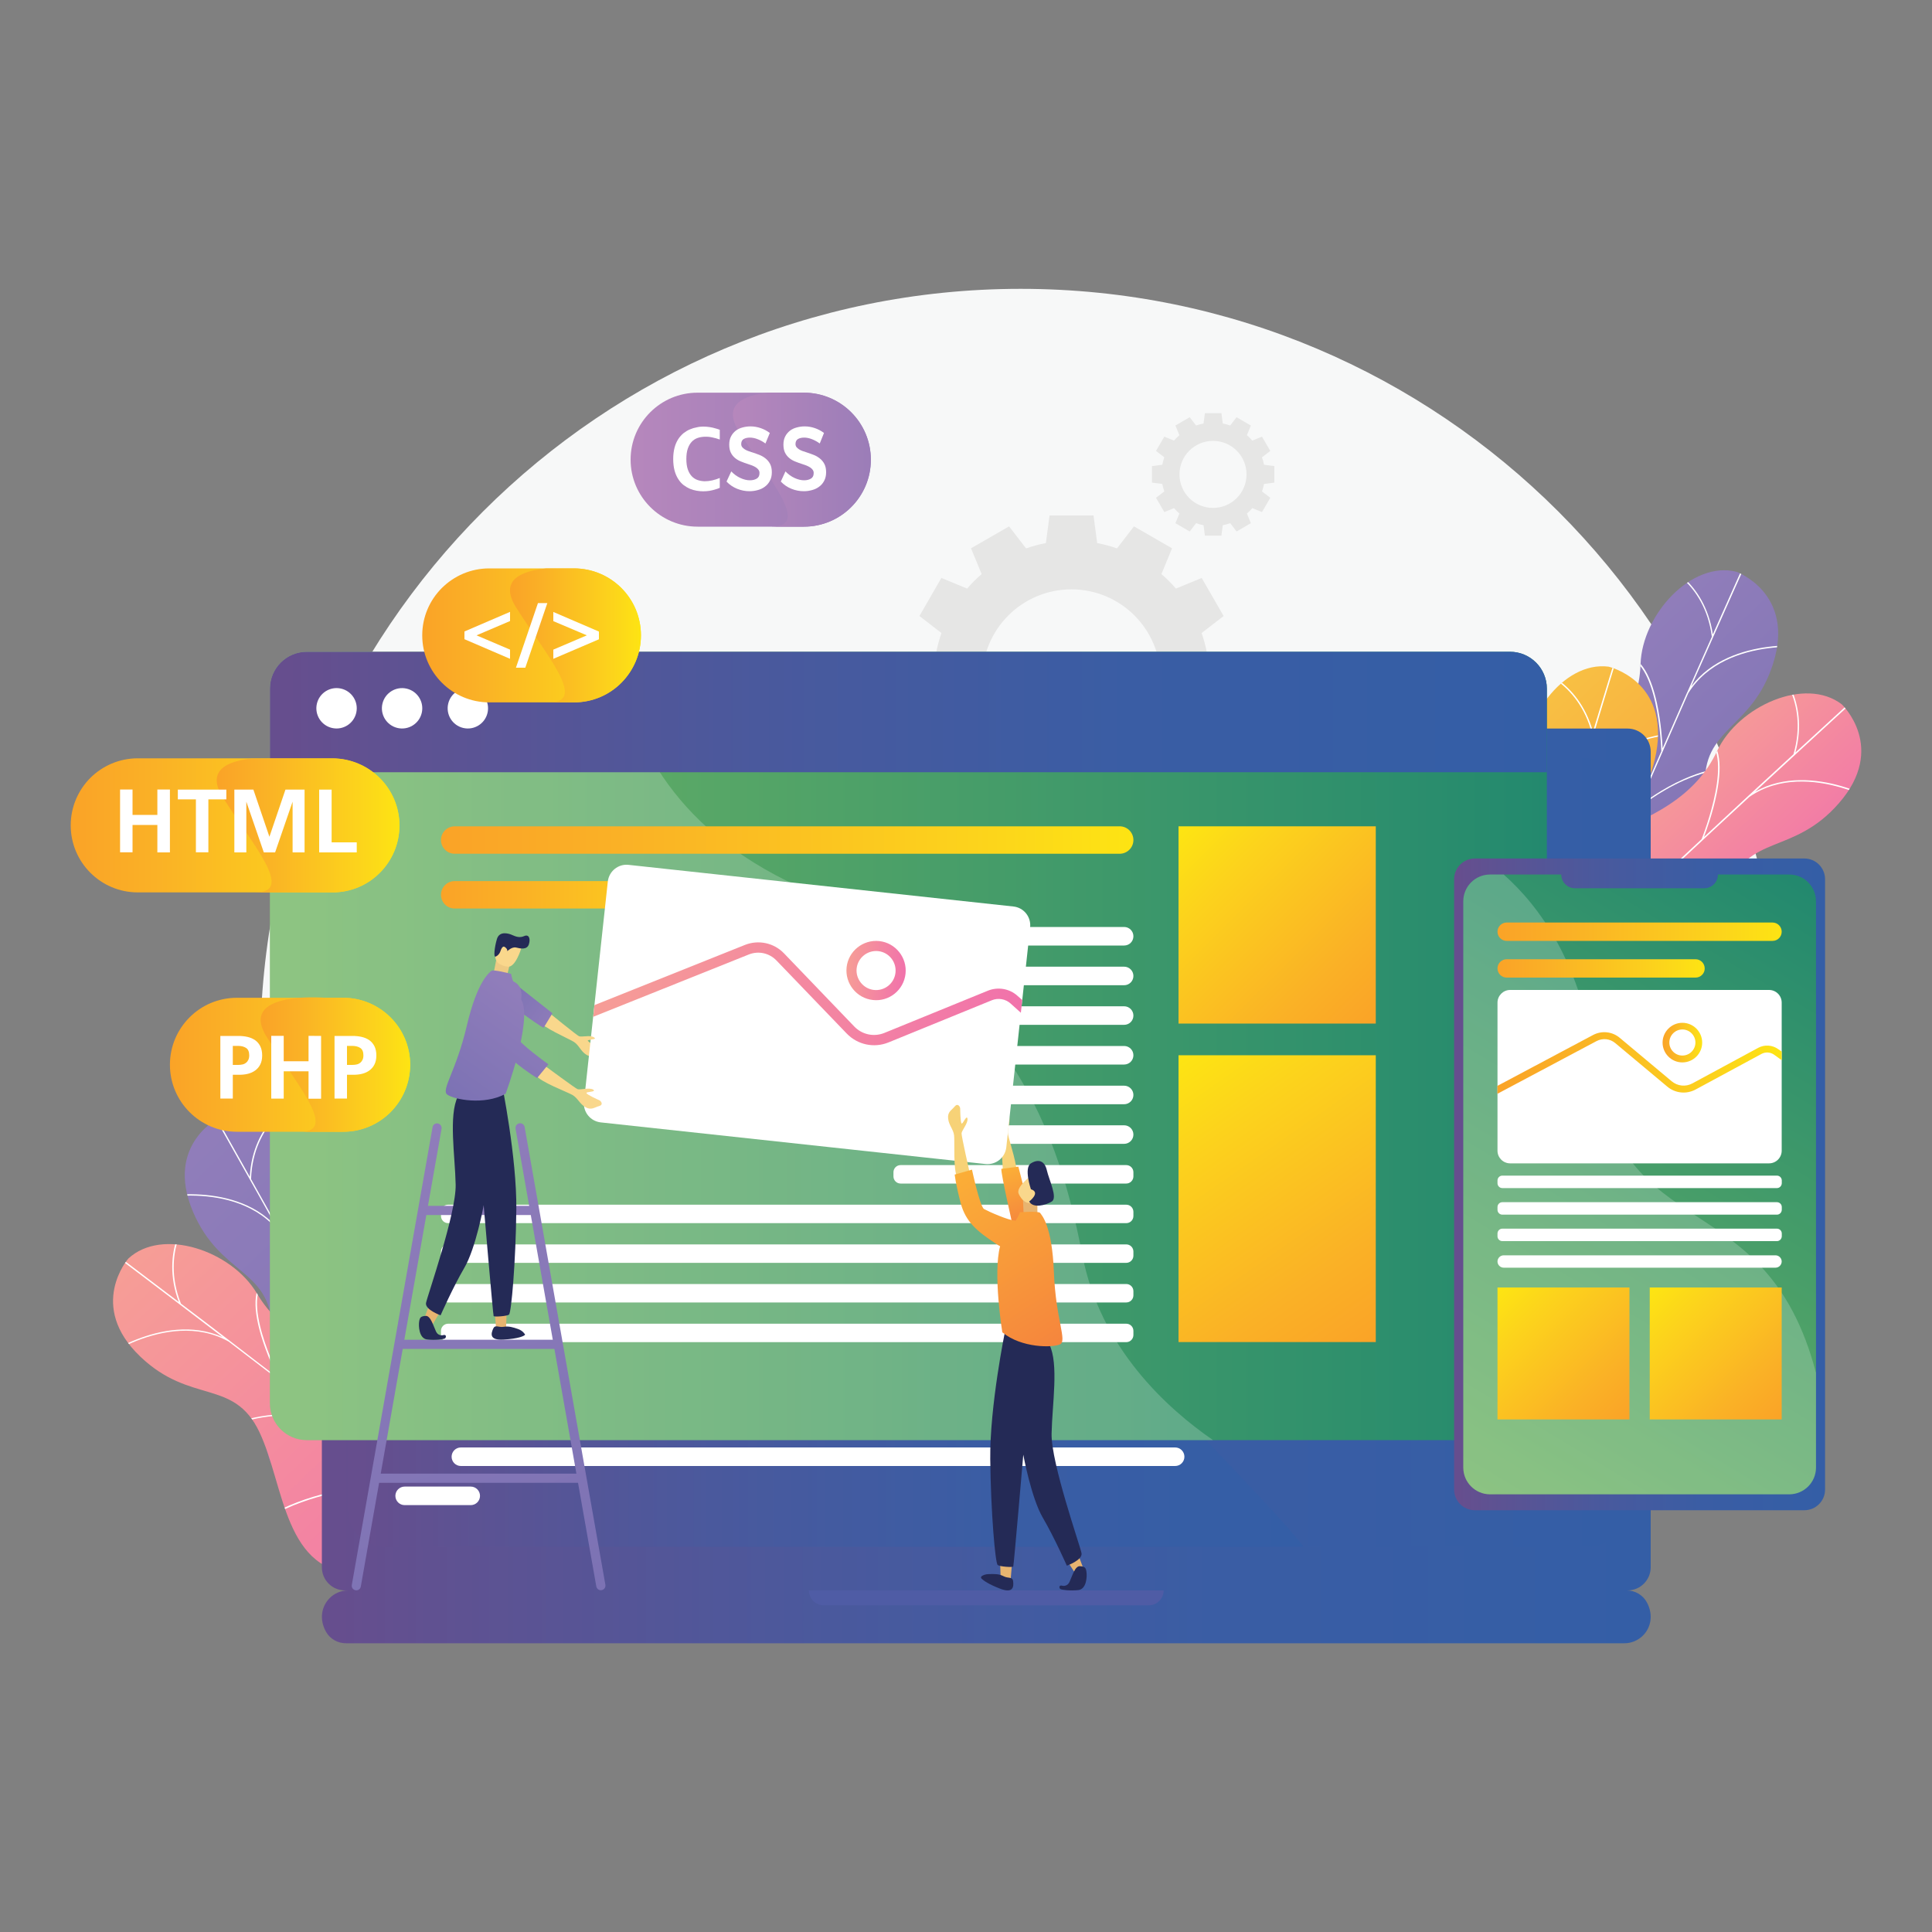 <svg xmlns="http://www.w3.org/2000/svg" xmlns:xlink="http://www.w3.org/1999/xlink" id="Layer_1" x="0px" y="0px" viewBox="0 0 2000 2000" style="enable-background:new 0 0 2000 2000;" xml:space="preserve"><rect x="0" y="0" width="2000" height="2000" fill="#808080" stroke="none"/><style type="text/css">	.st0{fill:#F7F8F8;}	.st1{fill:url(#SVGID_2_);}	.st2{clip-path:url(#SVGID_5_);fill:#FFFFFF;}	.st3{fill:url(#SVGID_6_);}	.st4{clip-path:url(#SVGID_9_);fill:#FFFFFF;}	.st5{fill:url(#SVGID_11_);}	.st6{clip-path:url(#SVGID_14_);fill:#FFFFFF;}	.st7{fill:url(#SVGID_15_);}	.st8{clip-path:url(#SVGID_17_);fill:#FFFFFF;}	.st9{fill:url(#SVGID_18_);}	.st10{clip-path:url(#SVGID_20_);fill:#FFFFFF;}	.st11{fill:url(#SVGID_21_);}	.st12{fill:url(#SVGID_22_);}	.st13{fill:url(#SVGID_23_);}	.st14{fill:#4F5CA5;}	.st15{fill:url(#SVGID_24_);}	.st16{fill:#E6E6E5;}	.st17{fill:#FFFFFF;}	.st18{fill:url(#SVGID_25_);}	.st19{opacity:0.2;fill:#FFFFFF;enable-background:new    ;}	.st20{fill:url(#SVGID_26_);}	.st21{fill:url(#SVGID_27_);}	.st22{fill:url(#SVGID_28_);}	.st23{fill:url(#SVGID_29_);}	.st24{fill:url(#SVGID_30_);}	.st25{fill:url(#SVGID_31_);}	.st26{fill:url(#SVGID_32_);}	.st27{fill:url(#SVGID_33_);}	.st28{fill:url(#SVGID_34_);}	.st29{fill:url(#SVGID_35_);}	.st30{fill:url(#SVGID_36_);}	.st31{fill:url(#SVGID_37_);}	.st32{fill:url(#SVGID_38_);}	.st33{fill:url(#SVGID_39_);}	.st34{fill:url(#SVGID_40_);}	.st35{fill:url(#SVGID_41_);}	.st36{fill:url(#SVGID_42_);}	.st37{fill:url(#SVGID_43_);}	.st38{fill:url(#SVGID_44_);}	.st39{fill:url(#SVGID_45_);}	.st40{fill:url(#SVGID_46_);}	.st41{fill:url(#SVGID_47_);}	.st42{fill:url(#SVGID_48_);}	.st43{fill:url(#SVGID_49_);}	.st44{fill:url(#SVGID_50_);}	.st45{fill:url(#SVGID_51_);}	.st46{fill:#F9D78C;}	.st47{fill:#F7D277;}	.st48{fill:url(#SVGID_52_);}	.st49{fill:url(#SVGID_53_);}	.st50{fill:#EECA83;}	.st51{fill:#E7B470;}	.st52{fill:#242A56;}	.st53{fill:url(#SVGID_54_);}	.st54{fill:url(#SVGID_55_);}	.st55{fill:url(#SVGID_56_);}	.st56{fill:url(#SVGID_57_);}	.st57{fill:url(#SVGID_58_);}</style><g>	<path class="st0" d="M1843.7,1086.1c0,95.1-16.9,186.3-47.8,270.7c-10.3,28.1-22.2,55.5-35.4,82c-13.8,30.6-30.1,60.2-49.4,87.9  c-37.6,55.9-87.3,109.2-156.4,121.4c-87.8,15.9-174.5,23.8-260.8,27.3c-28.8,1.2-57.5,1.8-86.1,2.2c-109.1,0.8-219.4,3.2-328.6,6.9  c-139.5,4.9-274.1-9.7-414.8-34c-13.3-2.4-24.3-13.3-30.3-25.5c-46.1-98.2-84.9-197.7-124.4-297.1c-6.9-18.6-13-37.6-18.2-57  c-7.3-29.5-12.8-59.8-16.5-90.6c-3.7-30.9-5.6-62.3-5.6-94.1c0-434.8,352.4-787.2,787.2-787.2S1843.7,651.4,1843.7,1086.1z"></path>	<g>		<g>			<g>				<g>											<linearGradient id="SVGID_2_" gradientUnits="userSpaceOnUse" x1="551.936" y1="377.65" x2="167.743" y2="780.205" gradientTransform="matrix(1 0 0 -1 0 2000)">						<stop offset="0" style="stop-color:#7C72B4"></stop>						<stop offset="1" style="stop-color:#907DBA"></stop>					</linearGradient>					<path id="SVGID_1_" class="st1" d="M228.6,1156c0,0-58.7,27.8-28.9,98.2c28.1,66.3,79.8,58.9,81.9,120.5      c2.1,61.5-35.9,146.1,37.9,176s95.4,51.9,98.9,81s53.8,52.1,92.4,30.4c43.7-24.5,27.7-92.4-10.9-112.6s-2.9-128.4-63.5-175      c-60.5-46.6-93.6-82-100.1-132.9C329.8,1190.9,273.7,1140,228.6,1156z"></path>				</g>				<g>					<defs>						<path id="SVGID_3_" d="M228.6,1156c0,0-58.7,27.8-28.9,98.2c28.1,66.3,79.8,58.9,81.9,120.5c2.1,61.5-35.9,146.1,37.9,176       s95.4,51.9,98.9,81s53.8,52.1,92.4,30.4c43.7-24.5,27.7-92.4-10.9-112.6s-2.9-128.4-63.5-175c-60.5-46.6-93.6-82-100.1-132.9       C329.8,1190.9,273.7,1140,228.6,1156z"></path>					</defs>					<clipPath id="SVGID_5_">						<use xlink:href="#SVGID_3_" style="overflow:visible;"></use>					</clipPath>					<path class="st2" d="M378.3,1433.8c-0.1-2.5-3.3-88.3,34.2-104.4l-0.6-1.3c-16.1,6.9-27.3,27.4-32.3,59.3      c-3,18.9-3,36.8-2.9,43.6c-18-33-36.2-66-53.6-97.3c-0.2-3-6-98.1,30.5-101.1l-0.1-1.4c-16.2,1.4-26.4,19.1-30.5,52.8      c-2.4,19.8-1.8,39.5-1.5,46.9c-10.6-19.1-20.9-37.6-30.6-55l0,0c0,0,0-0.1-0.1-0.1c-11.1-19.9-21.5-38.5-30.9-55.2      c1-29.7,12.8-49.3,22.5-60.6c10.6-12.3,21.1-17.6,21.2-17.6l-0.6-1.3c-0.1,0.1-10.8,5.4-21.6,17.9      c-9.6,11.2-21.3,30.4-22.8,59.2c-26.6-47.4-44.3-78.6-45-79.8l-1.2,0.7c0.9,1.6,31.7,55.8,73.5,130.6      c-23.2-25.6-57.2-32.3-82.4-33.3c-29.4-1.1-53.6,5.1-53.9,5.1l0.4,1.4c0.2-0.1,24.3-6.2,53.5-5.1c26.8,1,63.5,8.6,86.2,38.6      c19.1,34.3,40.4,72.5,62,111.9c-6.6-4.3-25.6-16-49.3-23.9c-17.3-5.8-33.6-8.4-48.6-7.9c-18.7,0.7-35.4,6.3-49.4,16.9l0.9,1.1      c31-23.3,69.2-17.8,96-9c0.2,0.1,0.4,0.1,0.6,0.2c27.8,9.3,49.1,23.7,51.3,25.3c17.3,31.5,34.9,63.7,51.9,95.1      c-8.2-3.6-41.2-17.2-79.7-24.5c-26.1-4.9-49.5-5.9-69.7-3c-25.3,3.6-45.5,13.4-60.1,29l1,1c32.6-34.9,87.9-33.2,128.5-25.6      c42.1,7.9,77.7,23.6,81.1,25.1c55.7,103.1,104.3,196.9,114.5,228.4l1.4-0.4C510.2,1679.3,445.4,1556.7,378.3,1433.8z"></path>				</g>			</g>		</g>		<g>			<g>				<g>											<linearGradient id="SVGID_6_" gradientUnits="userSpaceOnUse" x1="548.969" y1="304.708" x2="159.375" y2="712.923" gradientTransform="matrix(1 0 0 -1 0 2000)">						<stop offset="0" style="stop-color:#F172AB"></stop>						<stop offset="1" style="stop-color:#F69D96"></stop>					</linearGradient>					<path id="SVGID_4_" class="st3" d="M132.8,1302.9c0,0-42.8,48.9,12.6,101.6c52.1,49.6,96.6,22.3,123.1,77.9      c26.4,55.6,25.2,148.4,104.8,146.4c79.6-1.9,108.2,9.7,123,35c14.7,25.3,70.1,26.3,96.9-8.9c30.3-39.9-11.4-95.8-54.8-98.9      s-53.8-116.6-127.9-135.2s-118.5-37.9-144.7-82.1C239.5,1294.6,167.8,1270.3,132.8,1302.9z"></path>				</g>				<g>					<defs>						<path id="SVGID_8_" d="M132.8,1302.9c0,0-42.8,48.9,12.6,101.6c52.1,49.6,96.6,22.3,123.1,77.9       c26.4,55.6,25.2,148.4,104.8,146.4c79.6-1.9,108.2,9.7,123,35c14.7,25.3,70.1,26.3,96.9-8.9c30.3-39.9-11.4-95.8-54.8-98.9       s-53.8-116.6-127.9-135.2s-118.5-37.9-144.7-82.1C239.5,1294.6,167.8,1270.3,132.8,1302.9z"></path>					</defs>					<clipPath id="SVGID_9_">						<use xlink:href="#SVGID_8_" style="overflow:visible;"></use>					</clipPath>					<path class="st4" d="M380.7,1498.1c-1.1-2.3-38.2-79.7-10.2-109.4l-1-1c-12,12.7-14.1,36-6,67.3c4.8,18.6,11.9,34.9,14.7,41.1      c-29.7-23.1-59.5-46.1-87.9-67.9c-1.4-2.7-44.6-87.6-12.3-104.9l-0.7-1.3c-14.3,7.7-16.6,28.1-7,60.6      c5.7,19.1,14.1,37,17.3,43.6c-17.3-13.3-34.1-26.1-49.9-38.3l0,0c0,0-0.1,0-0.1-0.1c-18.1-13.9-35.1-26.8-50.3-38.3      c-10.9-27.6-7.9-50.3-3.5-64.6c4.8-15.5,12.3-24.5,12.4-24.6l-1.1-0.9c-0.1,0.1-7.7,9.3-12.7,25c-4.4,14.1-7.4,36.4,2.7,63.4      c-43.3-32.9-71.9-54.5-73.1-55.3l-0.9,1.1c1.5,1.1,51.3,38.6,119.4,90.6c-31.5-14.2-65.3-6.9-88.9,2.3      c-27.4,10.7-47.2,26-47.4,26.1l0.9,1.1c0.2-0.2,19.9-15.4,47.1-26c25-9.7,61.7-17.4,94.5,1.1c31.2,23.8,65.9,50.5,101.5,78      c-7.8-1.3-29.9-4.5-54.7-2.3c-18.2,1.6-34.2,5.7-47.7,12.1c-16.9,8.1-29.9,19.9-38.6,35.1l1.2,0.7      c19.1-33.7,56.4-43.9,84.5-46.5c0.2,0,0.4,0,0.6-0.1c29.2-2.6,54.5,2.2,57.1,2.8c28.5,22,57.4,44.6,85.5,66.6      c-9,0-44.7,0.6-82.9,9.3c-25.8,5.9-47.8,14.3-65.1,25c-21.8,13.4-36.5,30.4-43.6,50.6l1.3,0.5c16-45,67.4-65.4,107.7-74.6      c41.8-9.5,80.6-9.3,84.4-9.3c92.1,72.4,174,139.1,196,163.9l1.1-0.9C599.4,1670.9,491.2,1584.1,380.7,1498.1z"></path>				</g>			</g>		</g>	</g>	<g>		<g>			<g>				<g>											<linearGradient id="SVGID_11_" gradientUnits="userSpaceOnUse" x1="1787.227" y1="1032.96" x2="1587.612" y2="1242.116" gradientTransform="matrix(1 0 0 -1 0 2000)">						<stop offset="0" style="stop-color:#7C72B4"></stop>						<stop offset="1" style="stop-color:#907DBA"></stop>					</linearGradient>					<path id="SVGID_7_" class="st5" d="M1797.6,591.9c0,0,61.1,22.2,37.9,95.1c-21.8,68.6-73.9,66.1-70.3,127.6      c3.7,61.5,49.4,142.1-21.3,178.8c-70.7,36.7-90.2,60.6-90.9,89.9c-0.7,29.3-48.7,56.9-89.2,38.9      c-45.8-20.3-36.2-89.4,0.3-113.1c36.5-23.7-9.1-128.1,46.9-180.1c55.9-52,85.5-90.3,87.3-141.6      C1700,636.1,1751.2,580.2,1797.6,591.9z"></path>				</g>				<g>					<defs>						<path id="SVGID_12_" d="M1797.6,591.9c0,0,61.1,22.2,37.9,95.1c-21.8,68.6-73.9,66.1-70.3,127.6       c3.7,61.5,49.4,142.1-21.3,178.8c-70.7,36.7-90.2,60.6-90.9,89.9c-0.7,29.3-48.7,56.9-89.2,38.9       c-45.8-20.3-36.2-89.4,0.3-113.1c36.5-23.7-9.1-128.1,46.9-180.1c55.9-52,85.5-90.3,87.3-141.6       C1700,636.1,1751.2,580.2,1797.6,591.9z"></path>					</defs>					<clipPath id="SVGID_14_">						<use xlink:href="#SVGID_12_" style="overflow:visible;"></use>					</clipPath>					<path class="st6" d="M1674.4,882.5c-0.1-2.5-4.9-88.2-43.8-100.7l0.4-1.4c16.7,5.4,29.7,24.8,37.7,56.1      c4.7,18.6,6.4,36.4,6.9,43.1c14.9-34.6,29.9-69.1,44.2-101.9c-0.1-3-3.2-98.2-39.8-97.9v-1.4c16.2-0.2,28.1,16.6,35.3,49.7      c4.2,19.5,5.5,39.2,5.8,46.6c8.8-20,17.3-39.3,25.3-57.6l0,0c0,0,0-0.1,0.1-0.1c9.2-20.9,17.8-40.4,25.6-57.8      c-3.7-29.4-17.3-47.9-28.1-58.2c-11.7-11.2-22.6-15.5-22.7-15.6l0.5-1.3c0.1,0,11.3,4.4,23.1,15.8c10.6,10.2,24,28.3,28.2,56.8      c22.1-49.7,36.8-82.4,37.4-83.7l1.3,0.6c-0.8,1.7-26.3,58.5-61,136.9c20.7-27.6,53.9-37.5,79-40.8c29.1-3.9,53.9,0,54.1,0.1      l-0.2,1.4c-0.2,0-24.8-3.9-53.7-0.1c-26.6,3.5-62.4,14.5-82.3,46.5c-15.8,35.9-33.4,76-51.3,117.2c6.2-4.9,24-18.3,46.9-28.4      c16.7-7.4,32.7-11.5,47.6-12.4c18.7-1.1,35.8,3,50.7,12.2l-0.7,1.2c-33-20.3-70.6-11.3-96.5,0c-0.2,0.1-0.4,0.2-0.6,0.2      c-26.8,11.8-46.7,28.2-48.7,29.9c-14.3,33-28.8,66.7-42.8,99.5c7.9-4.3,39.4-21,77.1-31.8c25.5-7.3,48.7-10.5,69.1-9.5      c25.5,1.2,46.6,9.1,62.6,23.3l-0.9,1.1c-35.7-31.7-90.6-24.8-130.3-13.5c-41.2,11.8-75.1,30.7-78.4,32.6      c-45.8,107.8-85.4,205.8-92.7,238l-1.4-0.3C1566,1139.2,1619.1,1011.1,1674.4,882.5z"></path>				</g>			</g>		</g>		<g>			<g>				<g>											<linearGradient id="SVGID_15_" gradientUnits="userSpaceOnUse" x1="1782.315" y1="981.467" x2="1638.909" y2="1131.727" gradientTransform="matrix(1 0 0 -1 0 2000)">						<stop offset="0" style="stop-color:#F172AB"></stop>						<stop offset="1" style="stop-color:#F69D96"></stop>					</linearGradient>					<path id="SVGID_10_" class="st7" d="M1906.7,729.2c0,0,47.2,44.7-3.1,102.3c-47.3,54.3-94.1,31.2-115.2,89.1      c-21.1,57.9-11.2,150.1-90.7,155.6s-106.8,19.7-119.2,46.3c-12.3,26.6-67.4,32.8-97.3,0.2c-33.9-36.9,2.4-96.4,45.3-103.6      c42.9-7.2,42.7-121.1,114.7-146.6s114.4-48.8,136.4-95.2C1799.6,730.9,1868.8,700,1906.7,729.2z"></path>				</g>				<g>					<defs>						<path id="SVGID_16_" d="M1906.7,729.2c0,0,47.2,44.7-3.1,102.3c-47.3,54.3-94.1,31.2-115.2,89.1       c-21.1,57.9-11.2,150.1-90.7,155.6s-106.8,19.7-119.2,46.3c-12.3,26.6-67.4,32.8-97.3,0.2c-33.9-36.9,2.4-96.4,45.3-103.6       c42.9-7.2,42.7-121.1,114.7-146.6s114.4-48.8,136.4-95.2C1799.6,730.9,1868.8,700,1906.7,729.2z"></path>					</defs>					<clipPath id="SVGID_17_">						<use xlink:href="#SVGID_16_" style="overflow:visible;"></use>					</clipPath>					<path class="st8" d="M1678.1,946.7c0.9-2.4,30.6-82.9-0.1-109.8l0.9-1.1c13.2,11.6,17.4,34.5,12.3,66.4      c-3.1,18.9-8.6,35.9-10.8,42.3c27.4-25.8,54.9-51.5,81.1-75.8c1.1-2.8,36.2-91.4,2.4-105.6l0.6-1.3c15,6.3,19.2,26.4,12.6,59.7      c-3.9,19.6-10.6,38.1-13.2,45c16-14.9,31.5-29.2,46.1-42.8l0,0c0,0,0.1,0,0.1-0.1c16.8-15.5,32.4-29.9,46.5-42.8      c8.3-28.5,3.2-50.8-2.6-64.6c-6.2-14.9-14.6-23.2-14.6-23.3l1-1c0.1,0.1,8.6,8.5,14.9,23.7c5.7,13.6,10.8,35.5,3.3,63.4      c40-36.8,66.5-60.9,67.6-61.9l1,1.1c-1.4,1.3-47.4,43.2-110.4,101.4c30-17.1,64.4-12.9,88.7-6c28.3,8.1,49.4,21.5,49.6,21.6      l-0.8,1.2c-0.2-0.1-21.2-13.4-49.3-21.4c-25.8-7.3-63-11.6-94,9.9c-28.8,26.6-60.9,56.4-93.7,87.1c7.6-2.1,29.3-7.2,54.3-7.4      c18.2-0.1,34.6,2.4,48.6,7.6c17.6,6.4,31.6,17,41.7,31.4l-1.2,0.8c-22.2-31.8-60.3-38.4-88.5-38.4c-0.2,0-0.4,0-0.6,0      c-29.3,0.2-54,7.3-56.6,8.1c-26.3,24.6-53,49.7-78.9,74.3c8.9-0.8,44.6-3.6,83.4,1.5c26.3,3.5,48.9,9.8,67.2,18.8      c22.9,11.3,39.1,26.9,48.2,46.3l-1.3,0.6c-20.1-43.3-73.2-58.8-114.2-64.2c-42.5-5.6-81.1-1.7-84.9-1.3      c-85,80.7-160.3,154.7-179.8,181.5l-1.2-0.8C1476.4,1139.2,1576.1,1042.7,1678.1,946.7z"></path>				</g>			</g>		</g>		<g>			<g>				<g>											<linearGradient id="SVGID_18_" gradientUnits="userSpaceOnUse" x1="1705.305" y1="905.422" x2="1472.224" y2="1149.643" gradientTransform="matrix(1 0 0 -1 0 2000)">						<stop offset="0" style="stop-color:#F8963B"></stop>						<stop offset="1" style="stop-color:#F8BF43"></stop>					</linearGradient>					<path id="SVGID_13_" class="st9" d="M1665.1,690.1c0,0,63.3,14.5,49.3,89.7c-13.2,70.7-65.3,74.7-54.1,135.3      c11.2,60.6,66.5,135,0.8,180.1s-82.1,71.2-79.2,100.4c2.9,29.1-41.4,62.4-83.7,49.6c-47.9-14.5-46.9-84.3-13.6-112.3      s-24.7-126,24.4-184.5s73.8-100.2,69.2-151.3C1573.8,746,1617.7,684.2,1665.1,690.1z"></path>				</g>				<g>					<defs>						<path id="SVGID_19_" d="M1665.1,690.1c0,0,63.3,14.5,49.3,89.7c-13.2,70.7-65.3,74.7-54.1,135.3c11.2,60.6,66.5,135,0.8,180.1       s-82.1,71.2-79.2,100.4c2.9,29.1-41.4,62.4-83.7,49.6c-47.9-14.5-46.9-84.3-13.6-112.3s-24.7-126,24.4-184.5       s73.8-100.2,69.2-151.3C1573.8,746,1617.7,684.2,1665.1,690.1z"></path>					</defs>					<clipPath id="SVGID_20_">						<use xlink:href="#SVGID_19_" style="overflow:visible;"></use>					</clipPath>					<path class="st10" d="M1578.6,993.6c-0.4-2.5-15.7-86.9-55.8-94.6l0.3-1.4c17.2,3.3,32.5,20.9,44.3,51      c7,17.9,10.8,35.3,12.1,41.9c10.5-36.1,21.2-72.2,31.4-106.5c-0.5-3-15.2-97.1-51.5-92.2l-0.2-1.4c16.1-2.2,29.9,13,41.1,45      c6.6,18.8,10.3,38.2,11.5,45.5c6.2-20.9,12.3-41.2,18.1-60.3l0,0v-0.1c6.6-21.9,12.8-42.2,18.3-60.5      c-7.3-28.7-23.1-45.4-35-54.4c-13-9.7-24.3-12.6-24.4-12.6l0.3-1.4c0.1,0,11.7,3,24.9,12.9c11.8,8.8,27.3,25.1,35,52.9      c15.8-52,26.4-86.3,26.8-87.6l1.4,0.4c-0.6,1.8-18.9,61.3-43.7,143.4c17.2-30,48.9-43.8,73.4-50.2c28.4-7.4,53.5-6.6,53.7-6.6      l-0.1,1.4c-0.2,0-25.1-0.8-53.3,6.5c-26,6.8-60.2,22-75.9,56.3c-11.3,37.6-23.8,79.5-36.5,122.6c5.5-5.6,21.6-21.1,43-33.9      c15.7-9.3,31-15.4,45.8-18.1c18.5-3.4,35.9-1.4,51.8,5.9l-0.6,1.3c-35.3-16.1-71.4-2.5-95.7,11.9c-0.2,0.1-0.4,0.2-0.5,0.3      c-25.1,15-42.8,33.7-44.7,35.7c-10.2,34.5-20.4,69.8-30.2,104c7.3-5.3,36.6-25.7,72.6-41c24.4-10.4,47.1-16.4,67.4-17.9      c25.5-1.9,47.4,3.3,65,15.4l-0.8,1.2c-39.3-27.1-92.9-13.5-131,2.6c-39.5,16.8-70.8,39.7-73.9,42      c-32.2,112.6-59.6,214.7-62.8,247.6l-1.4-0.1C1502.5,1261.8,1539.4,1128,1578.6,993.6z"></path>				</g>			</g>		</g>	</g>	<g>					<linearGradient id="SVGID_21_" gradientUnits="userSpaceOnUse" x1="333.2" y1="799.7" x2="1708.8" y2="799.7" gradientTransform="matrix(1 0 0 -1 0 2000)">			<stop offset="1.229066e-02" style="stop-color:#664E8E"></stop>			<stop offset="0.106" style="stop-color:#5E5292"></stop>			<stop offset="0.382" style="stop-color:#4A599D"></stop>			<stop offset="0.672" style="stop-color:#3A5DA4"></stop>			<stop offset="0.993" style="stop-color:#345EA6"></stop>		</linearGradient>		<path class="st11" d="M1684.8,1646.4H357.2c-13.3,0-24-10.7-24-24V778.2c0-13.3,10.7-24,24-24h1327.6c13.3,0,24,10.7,24,24v844.2   C1708.8,1635.6,1698.1,1646.4,1684.8,1646.4z"></path>					<linearGradient id="SVGID_22_" gradientUnits="userSpaceOnUse" x1="333.244" y1="326.25" x2="1708.795" y2="326.25" gradientTransform="matrix(1 0 0 -1 0 2000)">			<stop offset="1.229066e-02" style="stop-color:#664E8E"></stop>			<stop offset="0.106" style="stop-color:#5E5292"></stop>			<stop offset="0.382" style="stop-color:#4A599D"></stop>			<stop offset="0.672" style="stop-color:#3A5DA4"></stop>			<stop offset="0.993" style="stop-color:#345EA6"></stop>		</linearGradient>		<path class="st12" d="M1704.8,1658.7c7.1,13.1,4.1,26.3-4,34.4c-4.9,4.9-11.8,8-19.3,8H358.1c-8.3,0-16.2-4.3-20.4-11.5   c-7.7-13.4-4.7-26.9,3.5-35.2c5-5,11.8-8,19.3-8h1323.4C1692.6,1646.4,1700.7,1651.1,1704.8,1658.7z"></path>					<linearGradient id="SVGID_23_" gradientUnits="userSpaceOnUse" x1="360.1" y1="806.8" x2="1681.9" y2="806.8" gradientTransform="matrix(1 0 0 -1 0 2000)">			<stop offset="1.229066e-02" style="stop-color:#664E8E"></stop>			<stop offset="0.106" style="stop-color:#5E5292"></stop>			<stop offset="0.382" style="stop-color:#4A599D"></stop>			<stop offset="0.672" style="stop-color:#3A5DA4"></stop>			<stop offset="0.993" style="stop-color:#345EA6"></stop>		</linearGradient>		<path class="st13" d="M1681.9,823.4V1563c0,21.1-17.1,38.2-38.2,38.2H398.3c-21.1,0-38.2-17.1-38.2-38.2V823.4   c0-21.1,17.1-38.2,38.2-38.2h1245.5C1664.8,785.2,1681.9,802.3,1681.9,823.4z"></path>		<path class="st14" d="M1204.6,1646.4c0,4.2-1.7,8.1-4.5,10.9s-6.6,4.5-10.9,4.5H852.8c-8.5,0-15.4-6.9-15.4-15.4H1204.6z"></path>					<linearGradient id="SVGID_24_" gradientUnits="userSpaceOnUse" x1="360.1" y1="806.8" x2="1349.7" y2="806.8" gradientTransform="matrix(1 0 0 -1 0 2000)">			<stop offset="1.229066e-02" style="stop-color:#664E8E"></stop>			<stop offset="0.106" style="stop-color:#5E5292"></stop>			<stop offset="0.382" style="stop-color:#4A599D"></stop>			<stop offset="0.672" style="stop-color:#3A5DA4"></stop>			<stop offset="0.993" style="stop-color:#345EA6"></stop>		</linearGradient>		<path class="st15" d="M1349.7,1601.2H398.3c-21.1,0-38.2-17.1-38.2-38.2V823.4c0-21.1,17.1-38.2,38.2-38.2H587   c44.1,76.4,105,156.5,180.6,193.7c166.9,82.1,302.5,146.9,352.6,318.9C1154.4,1415.3,1276.7,1511.3,1349.7,1601.2z"></path>	</g>	<path class="st16" d="M1278,725.1v-45.5l-28.6-3.8c-1.3-7-3.2-13.9-5.5-20.5l22.8-17.6l-22.7-39.4l-26.7,11  c-4.6-5.4-9.6-10.4-15-15l11-26.7l-39.4-22.7l-17.6,22.8c-6.6-2.3-13.5-4.2-20.5-5.5l-3.8-28.6h-45.5l-3.8,28.6  c-7,1.3-13.9,3.2-20.5,5.5l-17.6-22.8l-39.4,22.7l11,26.7c-5.4,4.6-10.4,9.6-15,15l-26.7-11l-22.7,39.4l22.8,17.6  c-2.3,6.6-4.2,13.5-5.5,20.5l-28.6,3.8v45.5l28.6,3.8c1.3,7,3.2,13.9,5.5,20.5L951.8,767l22.7,39.4l26.7-11c4.6,5.4,9.6,10.4,15,15  l-11,26.7l39.4,22.7l17.6-22.8c6.6,2.3,13.5,4.2,20.5,5.5l3.8,28.6h45.5l3.8-28.6c7-1.3,13.9-3.2,20.5-5.5l17.6,22.8l39.4-22.7  l-11-26.7c5.4-4.6,10.4-9.6,15-15l26.7,11l22.7-39.4l-22.8-17.6c2.3-6.6,4.2-13.5,5.5-20.5L1278,725.1z M1109.1,794.7  c-51,0-92.3-41.3-92.3-92.3s41.3-92.3,92.3-92.3s92.3,41.3,92.3,92.3C1201.5,753.3,1160.1,794.7,1109.1,794.7z"></path>	<path class="st16" d="M1319.2,499.6v-17.1l-10.7-1.4c-0.5-2.6-1.2-5.2-2.1-7.7l8.6-6.6l-8.6-14.8l-10,4.1c-1.7-2-3.6-3.9-5.6-5.6  l4.1-10l-14.8-8.6l-6.6,8.6c-2.5-0.9-5.1-1.6-7.7-2.1l-1.4-10.7h-17.1l-1.4,10.7c-2.6,0.5-5.2,1.2-7.7,2.1l-6.6-8.6l-14.8,8.6  l4.1,10c-2,1.7-3.9,3.6-5.6,5.6l-10-4.1l-8.6,14.8l8.6,6.6c-0.9,2.5-1.6,5.1-2.1,7.7l-10.7,1.4v17.1l10.7,1.4  c0.5,2.6,1.2,5.2,2.1,7.7l-8.6,6.6l8.6,14.8l10-4.1c1.7,2,3.6,3.9,5.6,5.6l-4.1,10l14.8,8.6l6.6-8.6c2.5,0.9,5.1,1.6,7.7,2.1  l1.4,10.8h17.1l1.4-10.8c2.6-0.5,5.2-1.2,7.7-2.1l6.6,8.6l14.8-8.6l-4.1-10c2-1.7,3.9-3.6,5.6-5.6l10,4.1l8.6-14.8l-8.6-6.6  c0.9-2.5,1.6-5.1,2.1-7.7L1319.2,499.6z M1255.7,525.8c-19.2,0-34.7-15.5-34.7-34.7s15.5-34.7,34.7-34.7s34.7,15.5,34.7,34.7  S1274.9,525.8,1255.7,525.8z"></path>	<path class="st17" d="M648.2,1436.4H418.9c-5.3,0-9.6-4.3-9.6-9.6l0,0c0-5.3,4.3-9.6,9.6-9.6h229.3c5.3,0,9.6,4.3,9.6,9.6l0,0  C657.8,1432.1,653.5,1436.4,648.2,1436.4z"></path>	<path class="st17" d="M1216.5,1477H477.1c-5.3,0-9.6-4.3-9.6-9.6l0,0c0-5.3,4.3-9.6,9.6-9.6h739.4c5.3,0,9.6,4.3,9.6,9.6l0,0  C1226.1,1472.7,1221.8,1477,1216.5,1477z"></path>	<path class="st17" d="M1216.5,1517.6H477.1c-5.3,0-9.6-4.3-9.6-9.6l0,0c0-5.3,4.3-9.6,9.6-9.6h739.4c5.3,0,9.6,4.3,9.6,9.6l0,0  C1226.1,1513.3,1221.8,1517.6,1216.5,1517.6z"></path>	<path class="st17" d="M487.3,1558.1h-68.4c-5.3,0-9.6-4.3-9.6-9.6l0,0c0-5.3,4.3-9.6,9.6-9.6h68.4c5.3,0,9.6,4.3,9.6,9.6l0,0  C496.9,1553.8,492.6,1558.1,487.3,1558.1z"></path>	<g>					<linearGradient id="SVGID_25_" gradientUnits="userSpaceOnUse" x1="279.4" y1="917.25" x2="1601.3" y2="917.25" gradientTransform="matrix(1 0 0 -1 0 2000)">			<stop offset="1.229091e-02" style="stop-color:#71B563"></stop>			<stop offset="1" style="stop-color:#23896E"></stop>		</linearGradient>		<path class="st18" d="M1601.3,712.9v739.7c0,21.1-17.1,38.2-38.2,38.2H317.6c-21.1,0-38.2-17.1-38.2-38.2V712.9   c0-21.1,17.1-38.2,38.2-38.2h1245.5C1584.2,674.7,1601.3,691.8,1601.3,712.9z"></path>		<path class="st19" d="M1255.7,1490.8H317.6c-21.1,0-38.2-17.1-38.2-38.2V712.9c0-21.1,17.1-38.2,38.2-38.2H638   c9.1,71.9,46.7,173.3,176.9,237.4c219.2,107.8,276.8,238.2,305.6,387.4C1139,1395.5,1208.5,1458.3,1255.7,1490.8z"></path>		<g>			<path class="st17" d="M1163.7,978.8H934.4c-5.3,0-9.6-4.3-9.6-9.6l0,0c0-5.3,4.3-9.6,9.6-9.6h229.3c5.3,0,9.6,4.3,9.6,9.6l0,0    C1173.3,974.6,1169,978.8,1163.7,978.8z"></path>							<linearGradient id="SVGID_26_" gradientUnits="userSpaceOnUse" x1="456.5" y1="1073.7" x2="777.2" y2="1073.7" gradientTransform="matrix(1 0 0 -1 0 2000)">				<stop offset="1.385225e-07" style="stop-color:#FAA327"></stop>				<stop offset="0.254" style="stop-color:#FAB126"></stop>				<stop offset="0.769" style="stop-color:#FCD31C"></stop>				<stop offset="1" style="stop-color:#FDE413"></stop>			</linearGradient>			<path class="st20" d="M763,940.5H470.7c-7.9,0-14.2-6.4-14.2-14.2l0,0c0-7.9,6.4-14.2,14.2-14.2H763c7.9,0,14.2,6.4,14.2,14.2    l0,0C777.2,934.2,770.8,940.5,763,940.5z"></path>							<linearGradient id="SVGID_27_" gradientUnits="userSpaceOnUse" x1="456.5" y1="1130.4" x2="1173.3" y2="1130.4" gradientTransform="matrix(1 0 0 -1 0 2000)">				<stop offset="1.385225e-07" style="stop-color:#FAA327"></stop>				<stop offset="0.254" style="stop-color:#FAB126"></stop>				<stop offset="0.769" style="stop-color:#FCD31C"></stop>				<stop offset="1" style="stop-color:#FDE413"></stop>			</linearGradient>			<path class="st21" d="M1159.1,883.8H470.7c-7.9,0-14.2-6.4-14.2-14.2l0,0c0-7.9,6.4-14.2,14.2-14.2h688.4    c7.9,0,14.2,6.4,14.2,14.2l0,0C1173.3,877.4,1166.9,883.8,1159.1,883.8z"></path>			<path class="st17" d="M1163.7,1019.9H934.4c-5.3,0-9.6-4.3-9.6-9.6l0,0c0-5.3,4.3-9.6,9.6-9.6h229.3c5.3,0,9.6,4.3,9.6,9.6l0,0    C1173.3,1015.6,1169,1019.9,1163.7,1019.9z"></path>			<path class="st17" d="M1163.7,1060.9H934.4c-5.3,0-9.6-4.3-9.6-9.6l0,0c0-5.3,4.3-9.6,9.6-9.6h229.3c5.3,0,9.6,4.3,9.6,9.6l0,0    C1173.3,1056.7,1169,1060.9,1163.7,1060.9z"></path>			<path class="st17" d="M1163.7,1102H934.4c-5.3,0-9.6-4.3-9.6-9.6l0,0c0-5.3,4.3-9.6,9.6-9.6h229.3c5.3,0,9.6,4.3,9.6,9.6l0,0    C1173.3,1097.7,1169,1102,1163.7,1102z"></path>			<path class="st17" d="M1163.7,1143.1H934.4c-5.3,0-9.6-4.3-9.6-9.6l0,0c0-5.3,4.3-9.6,9.6-9.6h229.3c5.3,0,9.6,4.3,9.6,9.6l0,0    C1173.3,1138.8,1169,1143.1,1163.7,1143.1z"></path>			<path class="st17" d="M1163.7,1184.1H934.4c-5.3,0-9.6-4.3-9.6-9.6l0,0c0-5.3,4.3-9.6,9.6-9.6h229.3c5.3,0,9.6,4.3,9.6,9.6l0,0    C1173.3,1179.8,1169,1184.1,1163.7,1184.1z"></path>			<path class="st17" d="M1165.9,1225.2H932.3c-4.1,0-7.4-3.3-7.4-7.4v-4.3c0-4.1,3.3-7.4,7.4-7.4h233.6c4.1,0,7.4,3.3,7.4,7.4v4.3    C1173.3,1221.8,1170,1225.2,1165.9,1225.2z"></path>			<path class="st17" d="M1165.9,1266.2h-702c-4.1,0-7.4-3.3-7.4-7.4v-4.3c0-4.1,3.3-7.4,7.4-7.4h702c4.1,0,7.4,3.3,7.4,7.4v4.3    C1173.3,1262.9,1170,1266.2,1165.9,1266.2z"></path>			<path class="st17" d="M1165.9,1307.3h-702c-4.1,0-7.4-3.3-7.4-7.4v-4.3c0-4.1,3.3-7.4,7.4-7.4h702c4.1,0,7.4,3.3,7.4,7.4v4.3    C1173.3,1303.9,1170,1307.3,1165.9,1307.3z"></path>			<path class="st17" d="M1165.9,1348.3h-702c-4.1,0-7.4-3.3-7.4-7.4v-4.3c0-4.1,3.3-7.4,7.4-7.4h702c4.1,0,7.4,3.3,7.4,7.4v4.3    C1173.3,1345,1170,1348.3,1165.9,1348.3z"></path>			<path class="st17" d="M1165.9,1389.4h-702c-4.1,0-7.4-3.3-7.4-7.4v-4.3c0-4.1,3.3-7.4,7.4-7.4h702c4.1,0,7.4,3.3,7.4,7.4v4.3    C1173.3,1386,1170,1389.4,1165.9,1389.4z"></path>							<linearGradient id="SVGID_28_" gradientUnits="userSpaceOnUse" x1="1423.269" y1="940.887" x2="1224.345" y2="1140.684" gradientTransform="matrix(1 0 0 -1 0 2000)">				<stop offset="1.385225e-07" style="stop-color:#FAA327"></stop>				<stop offset="0.254" style="stop-color:#FAB126"></stop>				<stop offset="0.769" style="stop-color:#FCD31C"></stop>				<stop offset="1" style="stop-color:#FDE413"></stop>			</linearGradient>			<rect x="1220" y="855.4" class="st22" width="204.2" height="204.2"></rect>							<linearGradient id="SVGID_29_" gradientUnits="userSpaceOnUse" x1="1425.402" y1="610.626" x2="1222.115" y2="902.904" gradientTransform="matrix(1 0 0 -1 0 2000)">				<stop offset="1.385225e-07" style="stop-color:#FAA327"></stop>				<stop offset="0.254" style="stop-color:#FAB126"></stop>				<stop offset="0.769" style="stop-color:#FCD31C"></stop>				<stop offset="1" style="stop-color:#FDE413"></stop>			</linearGradient>			<rect x="1220" y="1092.4" class="st23" width="204.2" height="296.9"></rect>		</g>		<g>							<linearGradient id="SVGID_30_" gradientUnits="userSpaceOnUse" x1="279.4" y1="1262.95" x2="1601.3" y2="1262.95" gradientTransform="matrix(1 0 0 -1 0 2000)">				<stop offset="1.229066e-02" style="stop-color:#664E8E"></stop>				<stop offset="0.106" style="stop-color:#5E5292"></stop>				<stop offset="0.382" style="stop-color:#4A599D"></stop>				<stop offset="0.672" style="stop-color:#3A5DA4"></stop>				<stop offset="0.993" style="stop-color:#345EA6"></stop>			</linearGradient>			<path class="st24" d="M1601.3,712.9v86.5H279.4v-86.5c0-21.1,17.1-38.2,38.2-38.2h1245.5C1584.2,674.7,1601.3,691.8,1601.3,712.9    z"></path>							<ellipse transform="matrix(0.219 -0.976 0.976 0.219 -443.771 912.523)" class="st17" cx="348.3" cy="733.5" rx="20.9" ry="20.9"></ellipse>							<ellipse transform="matrix(0.231 -0.973 0.973 0.231 -393.623 968.855)" class="st17" cx="416.3" cy="733.5" rx="20.9" ry="20.9"></ellipse>							<ellipse transform="matrix(0.231 -0.973 0.973 0.231 -341.372 1035.09)" class="st17" cx="484.4" cy="733.6" rx="20.9" ry="20.9"></ellipse>		</g>	</g>	<g>		<g>							<linearGradient id="SVGID_31_" gradientUnits="userSpaceOnUse" x1="1505.3" y1="773.95" x2="1889.3" y2="773.95" gradientTransform="matrix(1 0 0 -1 0 2000)">				<stop offset="1.229066e-02" style="stop-color:#664E8E"></stop>				<stop offset="0.106" style="stop-color:#5E5292"></stop>				<stop offset="0.382" style="stop-color:#4A599D"></stop>				<stop offset="0.672" style="stop-color:#3A5DA4"></stop>				<stop offset="0.993" style="stop-color:#345EA6"></stop>			</linearGradient>			<path class="st25" d="M1867.8,1563.4h-341c-11.9,0-21.5-9.6-21.5-21.5V910.2c0-11.9,9.6-21.5,21.5-21.5h341    c11.9,0,21.5,9.6,21.5,21.5V1542C1889.3,1553.8,1879.7,1563.4,1867.8,1563.4z"></path>							<linearGradient id="SVGID_32_" gradientUnits="userSpaceOnUse" x1="1499.093" y1="443.015" x2="1878.619" y2="1076.432" gradientTransform="matrix(1 0 0 -1 0 2000)">				<stop offset="1.229091e-02" style="stop-color:#71B563"></stop>				<stop offset="1" style="stop-color:#23896E"></stop>			</linearGradient>			<path class="st26" d="M1879.9,933v586.2c0,15.3-12.4,27.7-27.7,27.7h-309.7c-15.3,0-27.7-12.4-27.7-27.7V933    c0-15.3,12.4-27.7,27.7-27.7h73.7c0,7.8,6.3,14.2,14.2,14.2h133.9c3.9,0,7.5-1.6,10-4.2c2.6-2.6,4.1-6.1,4.1-10h73.7    C1867.5,905.2,1879.9,917.6,1879.9,933z"></path>			<path class="st19" d="M1879.9,1421.2v98c0,15.3-12.4,27.7-27.7,27.7h-309.7c-15.3,0-27.7-12.4-27.7-27.7V933    c0-15.3,12.4-27.7,27.7-27.7h14.1c37,32.7,81,92.4,94.8,196.8C1676.7,1292.9,1827.8,1222.3,1879.9,1421.2z"></path>		</g>		<g>			<g>				<path class="st17" d="M1844.4,1037.9v153.5c-0.1,7.1-5.9,12.9-13.1,12.9h-268c-7.2,0-13-5.8-13.1-12.9v-153.5     c0-7.2,5.9-13.1,13.1-13.1h268C1838.6,1024.8,1844.4,1030.7,1844.4,1037.9z"></path>									<linearGradient id="SVGID_33_" gradientUnits="userSpaceOnUse" x1="1550.1" y1="899.592" x2="1844.4" y2="899.592" gradientTransform="matrix(1 0 0 -1 0 2000)">					<stop offset="1.385225e-07" style="stop-color:#FAA327"></stop>					<stop offset="0.254" style="stop-color:#FAB126"></stop>					<stop offset="0.769" style="stop-color:#FCD31C"></stop>					<stop offset="1" style="stop-color:#FDE413"></stop>				</linearGradient>				<path class="st27" d="M1840.7,1086c-6-4.3-14.1-4.8-20.6-1.3l-68.1,36.8c-7,3.8-15.4,2.9-21.5-2.2l-53.8-45     c-7.8-6.5-18.6-7.6-27.5-2.9l-99.1,52.7v8.2l102.5-54.5c6.4-3.4,14-2.6,19.5,2l53.8,45c8.3,7,19.9,8.2,29.5,3l68.1-36.8     c4.1-2.2,9.2-1.9,13,0.8l7.9,5.7v-8.9L1840.7,1086z"></path>				<g>											<linearGradient id="SVGID_34_" gradientUnits="userSpaceOnUse" x1="1721.032" y1="920.7" x2="1762.111" y2="920.7" gradientTransform="matrix(1 0 0 -1 0 2000)">						<stop offset="1.385225e-07" style="stop-color:#FAA327"></stop>						<stop offset="0.254" style="stop-color:#FAB126"></stop>						<stop offset="0.769" style="stop-color:#FCD31C"></stop>						<stop offset="1" style="stop-color:#FDE413"></stop>					</linearGradient>					<path class="st28" d="M1741.6,1099.8c-11.3,0-20.5-9.2-20.5-20.5s9.2-20.5,20.5-20.5s20.5,9.2,20.5,20.5      C1762.1,1090.6,1752.9,1099.8,1741.6,1099.8z M1741.6,1065.7c-7.5,0-13.5,6.1-13.5,13.5c0,7.5,6.1,13.5,13.5,13.5      c7.5,0,13.5-6.1,13.5-13.5C1755.1,1071.8,1749,1065.7,1741.6,1065.7z"></path>				</g>			</g>							<linearGradient id="SVGID_35_" gradientUnits="userSpaceOnUse" x1="1550.2" y1="997.5" x2="1764.702" y2="997.5" gradientTransform="matrix(1 0 0 -1 0 2000)">				<stop offset="1.385225e-07" style="stop-color:#FAA327"></stop>				<stop offset="0.254" style="stop-color:#FAB126"></stop>				<stop offset="0.769" style="stop-color:#FCD31C"></stop>				<stop offset="1" style="stop-color:#FDE413"></stop>			</linearGradient>			<path class="st29" d="M1755.2,1012h-195.5c-5.3,0-9.5-4.3-9.5-9.5l0,0c0-5.3,4.3-9.5,9.5-9.5h195.5c5.3,0,9.5,4.3,9.5,9.5l0,0    C1764.8,1007.7,1760.5,1012,1755.2,1012z"></path>							<linearGradient id="SVGID_36_" gradientUnits="userSpaceOnUse" x1="1550.2" y1="1035.5" x2="1844.4" y2="1035.5" gradientTransform="matrix(1 0 0 -1 0 2000)">				<stop offset="1.385225e-07" style="stop-color:#FAA327"></stop>				<stop offset="0.254" style="stop-color:#FAB126"></stop>				<stop offset="0.769" style="stop-color:#FCD31C"></stop>				<stop offset="1" style="stop-color:#FDE413"></stop>			</linearGradient>			<path class="st30" d="M1834.9,974h-275.2c-5.3,0-9.5-4.3-9.5-9.5l0,0c0-5.3,4.3-9.5,9.5-9.5h275.2c5.3,0,9.5,4.3,9.5,9.5l0,0    C1844.4,969.8,1840.2,974,1834.9,974z"></path>			<path class="st17" d="M1839.5,1229.9h-284.3c-2.7,0-5-2.2-5-5v-2.9c0-2.7,2.2-5,5-5h284.3c2.7,0,5,2.2,5,5v2.9    C1844.4,1227.7,1842.2,1229.9,1839.5,1229.9z"></path>			<path class="st17" d="M1839.5,1257.4h-284.3c-2.7,0-5-2.2-5-5v-2.9c0-2.7,2.2-5,5-5h284.3c2.7,0,5,2.2,5,5v2.9    C1844.4,1255.2,1842.2,1257.4,1839.5,1257.4z"></path>			<path class="st17" d="M1839.5,1284.8h-284.3c-2.7,0-5-2.2-5-5v-2.9c0-2.7,2.2-5,5-5h284.3c2.7,0,5,2.2,5,5v2.9    C1844.4,1282.6,1842.2,1284.8,1839.5,1284.8z"></path>			<path class="st17" d="M1838,1312.3h-281.4c-3.5,0-6.4-2.9-6.4-6.4l0,0c0-3.5,2.9-6.4,6.4-6.4H1838c3.5,0,6.4,2.9,6.4,6.4l0,0    C1844.4,1309.4,1841.5,1312.3,1838,1312.3z"></path>							<linearGradient id="SVGID_37_" gradientUnits="userSpaceOnUse" x1="1686.223" y1="530.88" x2="1553.122" y2="664.564" gradientTransform="matrix(1 0 0 -1 0 2000)">				<stop offset="1.385225e-07" style="stop-color:#FAA327"></stop>				<stop offset="0.254" style="stop-color:#FAB126"></stop>				<stop offset="0.769" style="stop-color:#FCD31C"></stop>				<stop offset="1" style="stop-color:#FDE413"></stop>			</linearGradient>			<rect x="1550.2" y="1332.8" class="st31" width="136.6" height="136.6"></rect>							<linearGradient id="SVGID_38_" gradientUnits="userSpaceOnUse" x1="1843.833" y1="530.87" x2="1710.732" y2="664.555" gradientTransform="matrix(1 0 0 -1 0 2000)">				<stop offset="1.385225e-07" style="stop-color:#FAA327"></stop>				<stop offset="0.254" style="stop-color:#FAB126"></stop>				<stop offset="0.769" style="stop-color:#FCD31C"></stop>				<stop offset="1" style="stop-color:#FDE413"></stop>			</linearGradient>			<rect x="1707.8" y="1332.8" class="st32" width="136.6" height="136.6"></rect>		</g>	</g>	<g>					<linearGradient id="SVGID_39_" gradientUnits="userSpaceOnUse" x1="437.1" y1="1342.25" x2="663.5" y2="1342.25" gradientTransform="matrix(1 0 0 -1 0 2000)">			<stop offset="1.385225e-07" style="stop-color:#FAA327"></stop>			<stop offset="0.254" style="stop-color:#FAB126"></stop>			<stop offset="0.769" style="stop-color:#FCD31C"></stop>			<stop offset="1" style="stop-color:#FDE413"></stop>		</linearGradient>		<path class="st33" d="M663.5,657.7c0,19.2-7.8,36.5-20.3,49.1s-29.9,20.3-49.1,20.3h-87.6c-38.3,0-69.4-31.1-69.4-69.4   c0-19.2,7.8-36.5,20.3-49c12.6-12.5,29.9-20.3,49-20.3H594C632.5,588.4,663.5,619.4,663.5,657.7z"></path>					<linearGradient id="SVGID_40_" gradientUnits="userSpaceOnUse" x1="527.953" y1="1342.25" x2="663.5" y2="1342.25" gradientTransform="matrix(1 0 0 -1 0 2000)">			<stop offset="1.385225e-07" style="stop-color:#FAA327"></stop>			<stop offset="0.254" style="stop-color:#FAB126"></stop>			<stop offset="0.769" style="stop-color:#FCD31C"></stop>			<stop offset="1" style="stop-color:#FDE413"></stop>		</linearGradient>		<path class="st34" d="M663.5,657.7c0,19.2-7.8,36.5-20.3,49.1s-29.9,20.3-49.1,20.3h-25.7c40.6,0-3.5-49.6-34.2-98.4   c-18.5-29.4,7.7-38,31.6-40.3h28.4C632.5,588.4,663.5,619.4,663.5,657.7z"></path>		<g>			<path class="st17" d="M528,682l-47.2-20.3v-8l47.2-20.3v9.5l-34.7,14.8l34.7,14.8V682z"></path>			<path class="st17" d="M566.6,624.3l-22.8,66.9h-9.7l22.8-66.9H566.6z"></path>			<path class="st17" d="M572.8,633.5l47.2,20.3v8L572.8,682v-9.5l34.7-14.8L572.8,643V633.5z"></path>		</g>	</g>	<g>					<linearGradient id="SVGID_41_" gradientUnits="userSpaceOnUse" x1="175.9" y1="897.75" x2="424.6" y2="897.75" gradientTransform="matrix(1 0 0 -1 0 2000)">			<stop offset="1.385225e-07" style="stop-color:#FAA327"></stop>			<stop offset="0.254" style="stop-color:#FAB126"></stop>			<stop offset="0.769" style="stop-color:#FCD31C"></stop>			<stop offset="1" style="stop-color:#FDE413"></stop>		</linearGradient>		<path class="st35" d="M424.6,1102.2c0,19.2-7.8,36.5-20.3,49.1c-12.5,12.5-29.9,20.3-49,20.3h-110c-38.3,0-69.4-31.1-69.4-69.4   c0-19.2,7.8-36.5,20.3-49c12.5-12.6,29.9-20.3,49-20.3h109.9C393.5,1032.9,424.6,1063.9,424.6,1102.2z"></path>					<linearGradient id="SVGID_42_" gradientUnits="userSpaceOnUse" x1="269.845" y1="897.974" x2="424.6" y2="897.974" gradientTransform="matrix(1 0 0 -1 0 2000)">			<stop offset="1.385225e-07" style="stop-color:#FAA327"></stop>			<stop offset="0.254" style="stop-color:#FAB126"></stop>			<stop offset="0.769" style="stop-color:#FCD31C"></stop>			<stop offset="1" style="stop-color:#FDE413"></stop>		</linearGradient>		<path class="st36" d="M424.6,1102.2c0,19.2-7.8,36.5-20.3,49.1c-12.5,12.5-29.9,20.3-49,20.3h-40.8c33.2-3.5-8.8-51.2-38.4-98.2   c-19.2-30.4,9.7-38.6,34.1-40.5c12.5-0.9,23.8-0.2,27.1,0c0.6,0.1,1,0.1,1,0.1l0.2-0.1h16.8   C393.5,1032.9,424.6,1063.9,424.6,1102.2z"></path>		<g>			<path class="st17" d="M228.1,1072.4h18.5c3.4,0,6.6,0.3,9.6,1s5.6,1.8,7.9,3.4s4,3.7,5.3,6.2c1.3,2.6,2,5.8,2,9.6    c0,3.7-0.7,6.9-2,9.4c-1.3,2.6-3.1,4.6-5.3,6.2c-2.2,1.6-4.7,2.7-7.5,3.4c-2.8,0.7-5.8,1-8.7,1H241v24.6h-12.9V1072.4z     M246.5,1102.4c1.7,0,3.2-0.2,4.6-0.5c1.4-0.3,2.6-0.9,3.6-1.7c1-0.8,1.8-1.8,2.4-3.1c0.6-1.3,0.9-2.8,0.9-4.6    c0-3.7-1.1-6.3-3.3-7.7c-2.2-1.4-4.9-2.1-8.3-2.1H241v19.7L246.5,1102.4L246.5,1102.4z"></path>			<path class="st17" d="M332.4,1072.4v65h-13V1109h-25.7v28.3h-12.9v-65h12.9v26.3h25.7v-26.3L332.4,1072.4L332.4,1072.4z"></path>			<path class="st17" d="M346.3,1072.4h18.5c3.4,0,6.6,0.3,9.6,1s5.6,1.8,7.9,3.4s4,3.7,5.3,6.2c1.3,2.6,2,5.8,2,9.6    c0,3.7-0.7,6.9-2,9.4c-1.3,2.6-3.1,4.6-5.3,6.2c-2.2,1.6-4.7,2.7-7.5,3.4c-2.8,0.7-5.8,1-8.7,1h-6.9v24.6h-12.9V1072.4z     M364.7,1102.4c1.7,0,3.2-0.2,4.6-0.5s2.6-0.9,3.6-1.7c1-0.8,1.8-1.8,2.4-3.1c0.6-1.3,0.9-2.8,0.9-4.6c0-3.7-1.1-6.3-3.3-7.7    c-2.2-1.4-4.9-2.1-8.3-2.1h-5.4v19.7L364.7,1102.4L364.7,1102.4z"></path>		</g>	</g>	<g>					<linearGradient id="SVGID_43_" gradientUnits="userSpaceOnUse" x1="73.2" y1="1145.6" x2="413.5" y2="1145.6" gradientTransform="matrix(1 0 0 -1 0 2000)">			<stop offset="1.385225e-07" style="stop-color:#FAA327"></stop>			<stop offset="0.254" style="stop-color:#FAB126"></stop>			<stop offset="0.769" style="stop-color:#FCD31C"></stop>			<stop offset="1" style="stop-color:#FDE413"></stop>		</linearGradient>		<path class="st37" d="M413.5,854.5c0,19.2-7.8,36.5-20.3,49c-12.5,12.6-29.9,20.3-49,20.3H142.6c-38.3,0-69.4-31.1-69.4-69.4   c0-19.2,7.8-36.5,20.3-49.1c12.6-12.5,29.9-20.3,49.1-20.3h201.5C382.4,785.2,413.5,816.2,413.5,854.5z"></path>					<linearGradient id="SVGID_44_" gradientUnits="userSpaceOnUse" x1="224.343" y1="1145.5" x2="413.5" y2="1145.5" gradientTransform="matrix(1 0 0 -1 0 2000)">			<stop offset="1.385225e-07" style="stop-color:#FAA327"></stop>			<stop offset="0.254" style="stop-color:#FAB126"></stop>			<stop offset="0.769" style="stop-color:#FCD31C"></stop>			<stop offset="1" style="stop-color:#FDE413"></stop>		</linearGradient>		<path class="st38" d="M413.5,854.5c0,19.2-7.8,36.5-20.3,49c-12.5,12.6-29.9,20.3-49,20.3h-79.3l-0.1-0.1   c40.6,0-3.5-49.6-34.2-98.4c-18.2-28.9,6.8-37.7,30.3-40.1h83.3C382.4,785.2,413.5,816.2,413.5,854.5z"></path>		<g>			<path class="st17" d="M175.9,817.4v65h-13V854h-25.7v28.3h-12.9v-65h12.9v26.3h25.7v-26.3h13V817.4z"></path>			<path class="st17" d="M234.3,817.4v10.1h-18.6v54.8h-12.9v-54.8h-18.7v-10.1H234.3z"></path>			<path class="st17" d="M315.3,817.4v65h-12.4v-52.5l-18.1,52.5h-11.7L255,829.9v52.5h-12.4v-65h19.7l16.6,48.8l16.6-48.8H315.3z"></path>			<path class="st17" d="M369.3,882.4h-38.9v-65h12.9V872h26V882.4z"></path>		</g>	</g>	<g>					<linearGradient id="SVGID_45_" gradientUnits="userSpaceOnUse" x1="652.8" y1="1524.15" x2="901.5" y2="1524.15" gradientTransform="matrix(1 0 0 -1 0 2000)">			<stop offset="0" style="stop-color:#B687BC"></stop>			<stop offset="1" style="stop-color:#9B7DB8"></stop>		</linearGradient>		<path class="st39" d="M901.5,475.9c0,19.2-7.8,36.5-20.3,49c-12.6,12.6-29.9,20.3-49.1,20.3H722.2c-38.3,0-69.4-31.1-69.4-69.4   c0-19.2,7.8-36.5,20.3-49c12.6-12.6,29.9-20.3,49-20.3H832C870.5,406.5,901.5,437.6,901.5,475.9z"></path>					<linearGradient id="SVGID_46_" gradientUnits="userSpaceOnUse" x1="758.659" y1="1524.15" x2="901.5" y2="1524.15" gradientTransform="matrix(1 0 0 -1 0 2000)">			<stop offset="0" style="stop-color:#B687BC"></stop>			<stop offset="1" style="stop-color:#9B7DB8"></stop>		</linearGradient>		<path class="st40" d="M901.5,475.9c0,19.2-7.8,36.5-20.3,49c-12.6,12.6-29.9,20.3-49.1,20.3h-32.9l-0.1-0.1   c40.6,0-3.5-49.6-34.2-98.4c-18.2-28.9,6.9-37.8,30.5-40.2h36.8C870.5,406.5,901.5,437.6,901.5,475.9z"></path>		<g>			<path class="st17" d="M727.9,441.6c2.4,0,4.6,0.2,6.6,0.5c2.1,0.3,3.9,0.7,5.5,1.2c1.9,0.5,3.6,1,5.1,1.6V455    c-2.5-0.9-5.1-1.7-7.8-2.2c-2.7-0.6-5.3-0.8-7.9-0.7c-2.6,0.1-5,0.5-7.3,1.3s-4.3,2.1-6,3.9s-3.1,4.2-4.1,7.1s-1.5,6.5-1.5,10.7    c0,4.3,0.5,7.9,1.5,10.8s2.4,5.3,4.1,7.1c1.7,1.8,3.7,3.1,6,3.9s4.7,1.2,7.3,1.3c2.6,0,5.2-0.3,7.9-0.9s5.3-1.5,7.8-2.5V505    c-1.5,0.7-3.3,1.3-5.1,1.8c-1.6,0.5-3.5,0.9-5.5,1.3c-2.1,0.3-4.3,0.5-6.6,0.5c-2.1,0-4.3-0.2-6.7-0.6s-4.7-1.1-7-2    c-2.3-1-4.5-2.3-6.6-3.9s-3.9-3.7-5.5-6.2s-2.9-5.4-3.8-8.8c-0.9-3.4-1.4-7.4-1.4-11.9s0.5-8.4,1.4-11.8s2.2-6.3,3.8-8.8    s3.5-4.5,5.5-6.2c2.1-1.6,4.3-3,6.6-3.9c2.3-1,4.6-1.7,7-2.1C723.5,441.8,725.8,441.6,727.9,441.6z"></path>			<path class="st17" d="M792.4,459.1c-2.6-1.9-5.3-3.4-8.2-4.5c-2.8-1.1-5.5-1.6-7.9-1.6c-2.7,0-4.8,0.5-6.5,1.5    c-1.6,1-2.5,2.7-2.5,5.1c0,1.2,0.3,2.3,1,3.2c0.7,0.9,1.5,1.6,2.6,2.3c1.1,0.7,2.3,1.3,3.7,1.8s2.9,1,4.5,1.5    c2.3,0.7,4.6,1.6,7,2.5s4.5,2.2,6.4,3.7s3.5,3.4,4.7,5.7c1.2,2.3,1.8,5.2,1.8,8.6s-0.7,6.3-2,8.8s-3,4.5-5.2,6.1    c-2.1,1.6-4.6,2.8-7.3,3.5c-2.8,0.8-5.6,1.2-8.6,1.2c-4.3,0-8.6-0.8-12.8-2.5s-7.9-4.2-11-7.5L757,488c2.8,2.9,5.9,5.2,9.4,6.8    c3.5,1.6,6.8,2.4,9.9,2.4c2.8,0,5.1-0.6,7-1.7s2.9-3,2.9-5.4c0.1-1.4-0.2-2.6-0.9-3.6s-1.6-1.9-2.7-2.6c-1.1-0.7-2.4-1.4-3.9-2    s-3-1.1-4.6-1.6c-2.3-0.7-4.6-1.6-6.9-2.5c-2.3-0.9-4.4-2.1-6.2-3.6s-3.3-3.3-4.4-5.5c-1.1-2.2-1.7-5-1.7-8.4    c0-3.3,0.6-6.2,1.9-8.6c1.2-2.4,2.9-4.3,4.9-5.9c2-1.5,4.3-2.6,7-3.3c2.6-0.7,5.3-1.1,8.1-1.1c3.7,0,7.2,0.6,10.7,1.8    c3.5,1.2,6.6,2.9,9.4,5L792.4,459.1z"></path>			<path class="st17" d="M848.6,459.1c-2.6-1.9-5.3-3.4-8.2-4.5c-2.8-1.1-5.5-1.6-7.9-1.6c-2.7,0-4.8,0.5-6.5,1.5    c-1.6,1-2.5,2.7-2.5,5.1c0,1.2,0.3,2.3,1,3.2c0.7,0.9,1.5,1.6,2.6,2.3c1.1,0.7,2.3,1.3,3.7,1.8s2.9,1,4.5,1.5    c2.3,0.7,4.6,1.6,7,2.5s4.5,2.2,6.4,3.7s3.5,3.4,4.7,5.7c1.2,2.3,1.8,5.2,1.8,8.6s-0.7,6.3-2,8.8s-3,4.5-5.2,6.1    c-2.1,1.6-4.6,2.8-7.3,3.5c-2.8,0.8-5.6,1.2-8.6,1.2c-4.3,0-8.6-0.8-12.8-2.5s-7.9-4.2-11-7.5l4.8-10.5c2.8,2.9,5.9,5.2,9.4,6.8    c3.5,1.6,6.8,2.4,9.9,2.4c2.8,0,5.1-0.6,7-1.7s2.9-3,2.9-5.4c0.1-1.4-0.2-2.6-0.9-3.6s-1.6-1.9-2.7-2.6c-1.1-0.7-2.4-1.4-3.9-2    s-3-1.1-4.6-1.6c-2.3-0.7-4.6-1.6-6.9-2.5c-2.3-0.9-4.4-2.1-6.2-3.6s-3.3-3.3-4.4-5.5c-1.1-2.2-1.7-5-1.7-8.4    c0-3.3,0.6-6.2,1.9-8.6c1.2-2.4,2.9-4.3,4.9-5.9c2-1.5,4.3-2.6,7-3.3c2.6-0.7,5.3-1.1,8.1-1.1c3.7,0,7.2,0.6,10.7,1.8    c3.5,1.2,6.6,2.9,9.4,5L848.6,459.1z"></path>		</g>	</g>	<g>		<g>							<linearGradient id="SVGID_47_" gradientUnits="userSpaceOnUse" x1="658.118" y1="371.96" x2="487.986" y2="860.109" gradientTransform="matrix(1 0 0 -1 0 2000)">				<stop offset="0" style="stop-color:#7C72B4"></stop>				<stop offset="1" style="stop-color:#907DBA"></stop>			</linearGradient>			<path class="st41" d="M622.8,1646.1c-2.6,0.5-5-1.3-5.5-3.8l-83.6-473.9c-0.5-2.9,1.7-5.6,4.7-5.6l0,0c2.3,0,4.3,1.6,4.7,3.9    l83.6,473.9C627.1,1643.2,625.4,1645.7,622.8,1646.1z"></path>							<linearGradient id="SVGID_48_" gradientUnits="userSpaceOnUse" x1="506.87" y1="319.246" x2="336.738" y2="807.395" gradientTransform="matrix(1 0 0 -1 0 2000)">				<stop offset="0" style="stop-color:#7C72B4"></stop>				<stop offset="1" style="stop-color:#907DBA"></stop>			</linearGradient>			<path class="st42" d="M452.4,1162.9c2.9,0,5.2,2.7,4.7,5.6l-83.6,473.9c-0.5,2.6-2.9,4.3-5.5,3.8s-4.3-2.9-3.8-5.5l83.6-473.9    C448.2,1164.5,450.1,1162.9,452.4,1162.9L452.4,1162.9z"></path>							<linearGradient id="SVGID_49_" gradientUnits="userSpaceOnUse" x1="629.606" y1="362.023" x2="459.475" y2="850.17" gradientTransform="matrix(1 0 0 -1 0 2000)">				<stop offset="0" style="stop-color:#7C72B4"></stop>				<stop offset="1" style="stop-color:#907DBA"></stop>			</linearGradient>			<polygon class="st43" points="553.4,1257.8 553.4,1248.3 437.5,1248.3 437.5,1257.8    "></polygon>							<linearGradient id="SVGID_50_" gradientUnits="userSpaceOnUse" x1="586.533" y1="347.011" x2="416.401" y2="835.159" gradientTransform="matrix(1 0 0 -1 0 2000)">				<stop offset="0" style="stop-color:#7C72B4"></stop>				<stop offset="1" style="stop-color:#907DBA"></stop>			</linearGradient>			<polygon class="st44" points="577.5,1396.4 577.5,1386.9 413.4,1386.9 413.4,1396.4    "></polygon>							<linearGradient id="SVGID_51_" gradientUnits="userSpaceOnUse" x1="543.415" y1="331.983" x2="373.284" y2="820.131" gradientTransform="matrix(1 0 0 -1 0 2000)">				<stop offset="0" style="stop-color:#7C72B4"></stop>				<stop offset="1" style="stop-color:#907DBA"></stop>			</linearGradient>			<polygon class="st45" points="603.9,1535 603.9,1525.5 386.9,1525.5 386.9,1535    "></polygon>		</g>		<path class="st46" d="M567.1,1047.3c0,0,29.8,24.3,32.3,25.4s12.5-1.5,16.2,1.3c3.7,2.7-7.7,1.6-7.1,3.3   c0.6,1.7,11.5,7.7,12.9,7.9s4.3,5.2-0.5,5.7c-4.9,0.5-8.1,4.6-14,0.9s-7.5-9.9-12.9-13.3s-32.4-14.9-36.8-22   S567.1,1047.3,567.1,1047.3z"></path>		<path class="st47" d="M1038.4,1215.8c0,0-2-38.8-2.9-41.4s-9.6-8.3-10-13c-0.5-4.7,6.4,4.7,7.3,3.1c0.8-1.6-2.1-13.8-2.8-15   c-0.7-1.2,1-6.8,4.6-3.5s9,2.9,10.2,9.9s-2.3,12.3-1.2,18.7c1.1,6.4,10.8,34.4,8.6,42.5   C1049.8,1225.2,1038.4,1215.8,1038.4,1215.8z"></path>		<g>			<path class="st17" d="M1066.4,959.9l-24.7,228c-1.3,10.6-10.9,18.2-21.5,17.1l-398.3-43.1c-10.7-1.2-18.4-10.7-17.4-21.3    l24.7-228c1.2-10.7,10.8-18.5,21.5-17.3l398.3,43.1C1059.8,939.5,1067.5,949.1,1066.4,959.9z"></path>							<linearGradient id="SVGID_52_" gradientUnits="userSpaceOnUse" x1="583.235" y1="1215.83" x2="1022.92" y2="1215.83" gradientTransform="matrix(0.994 0.108 0.108 -0.994 -91.463 2151.293)">				<stop offset="0" style="stop-color:#F69D96"></stop>				<stop offset="1" style="stop-color:#F172AB"></stop>			</linearGradient>			<path class="st48" d="M1053.2,1030.8c-8.2-7.4-20.1-9.4-30.4-5.3l-107.1,43.7c-11,4.5-23.3,1.9-31.5-6.7l-72.6-75.6    c-10.5-10.9-26.4-14.3-40.5-8.7l-155.7,62.3l-1.3,12.1l161-64.5c10-4,21.2-1.6,28.7,6.2l72.7,75.6c11.3,11.7,28.3,15.3,43.3,9.2    l107.1-43.7c6.4-2.6,13.9-1.3,19.1,3.3l10.8,9.7l1.4-13.2L1053.2,1030.8z"></path>			<g>									<linearGradient id="SVGID_53_" gradientUnits="userSpaceOnUse" x1="838.511" y1="1247.352" x2="899.867" y2="1247.352" gradientTransform="matrix(0.994 0.108 0.108 -0.994 -91.463 2151.293)">					<stop offset="0" style="stop-color:#F69D96"></stop>					<stop offset="1" style="stop-color:#F172AB"></stop>				</linearGradient>				<path class="st49" d="M903.6,1035.2c-16.8-1.8-29-17-27.2-33.8s17-29,33.8-27.2s29,17,27.2,33.8     C935.6,1024.9,920.4,1037.1,903.6,1035.2z M909.1,984.6c-11.1-1.2-21.1,6.9-22.3,17.9s6.9,21.1,17.9,22.3     c11.1,1.2,21.1-6.8,22.3-17.9S920.2,985.8,909.1,984.6z"></path>			</g>		</g>		<g>			<path class="st46" d="M564.5,1103.6c0,0,30.9,22.9,33.4,23.9c2.6,1,12.4-2,16.2,0.5c3.8,2.6-7.7,1.9-7,3.6s12,6.8,13.2,7.3    c2.1,1,4.6,4.8-0.1,6.1c-4.8,1.3-8,4.6-14.1,1.2c-6.1-3.5-8-9.5-13.5-12.7c-5.6-3.2-33.1-13.4-37.8-20.3    C550.2,1106.4,564.5,1103.6,564.5,1103.6z"></path>			<polygon class="st50" points="529.2,992.3 525.3,1008.2 511.4,1005.5 513.5,994.6    "></polygon>			<polygon class="st51" points="524.4,1360 523.9,1374.2 513.7,1377.2 512.3,1359.4    "></polygon>			<polygon class="st51" points="454.5,1359.8 445.6,1374.9 437.4,1369.5 443.9,1352    "></polygon>			<path class="st52" d="M543.6,1381.6c0,0-2.1-4-7.3-5.8s-9.6-3.2-14.9-2.3c-5.4,0.9-8.8-2.7-10.9,2c-2.1,4.8-4.4,12.2,11,11.2    C536.9,1385.8,542.8,1383,543.6,1381.6z"></path>			<path class="st52" d="M459.3,1382c0,0-5.4,1.9-8-3.8c-2.7-5.7-5.6-16.4-10.7-16s-6,1.6-6.7,5.9s-0.2,17.5,8.2,18.5    c8.4,1,17-0.2,18.4-1C461.9,1384.9,462.4,1381.4,459.3,1382z"></path>			<path class="st52" d="M519.3,1121c0,0,15.8,77,15.2,131.4s-5.2,106.7-7.6,108.5c-2.4,1.7-15.4,2.5-15.9,1.5    c-0.6-1-10.3-114.6-10.3-114.6s-8.1,44.3-20,64.6c-11.9,20.3-24.6,49.2-24.6,49.2s-16.2-5.8-15.1-12.7    c1.2-6.9,31.3-92.4,30.7-122.5c-0.6-30.1-7.5-71.5,2.3-91.5C483.9,1114.9,519.3,1121,519.3,1121z"></path>							<linearGradient id="SVGID_54_" gradientUnits="userSpaceOnUse" x1="524.492" y1="987.676" x2="574.738" y2="942.527" gradientTransform="matrix(0.994 -0.114 -0.114 -0.994 114.622 2064.803)">				<stop offset="0" style="stop-color:#7C72B4"></stop>				<stop offset="1" style="stop-color:#907DBA"></stop>			</linearGradient>			<path class="st53" d="M562.8,1063.9l9.1-15l-44.4-35l-15,14.4C512.4,1028.3,558.1,1062.4,562.8,1063.9z"></path>			<path class="st46" d="M539.5,982c0,0-5.9,19.7-13.8,18.7c-7.8-1-12.9-4.4-12.9-10.4S530.7,968.5,539.5,982z"></path>							<linearGradient id="SVGID_55_" gradientUnits="userSpaceOnUse" x1="455.592" y1="882.023" x2="540.791" y2="977.417" gradientTransform="matrix(0.994 -0.114 -0.114 -0.994 114.622 2064.803)">				<stop offset="0" style="stop-color:#7C72B4"></stop>				<stop offset="1" style="stop-color:#907DBA"></stop>			</linearGradient>			<path class="st54" d="M529.2,1008.2c0,0-18.7-5-20.5-3.2s-14.4,9.6-25.5,57s-27,66.3-20.1,71.2c6.9,4.9,37.9,11.3,60.3-0.9    c0,0,27.7-74.8,16.6-96.7C529,1013.8,529.2,1008.2,529.2,1008.2z"></path>							<linearGradient id="SVGID_56_" gradientUnits="userSpaceOnUse" x1="467.39" y1="871.488" x2="552.588" y2="966.881" gradientTransform="matrix(0.994 -0.114 -0.114 -0.994 114.622 2064.803)">				<stop offset="0" style="stop-color:#7C72B4"></stop>				<stop offset="1" style="stop-color:#907DBA"></stop>			</linearGradient>			<path class="st55" d="M567.7,1101.8c0,0-31.5-22.8-31.9-27.6c-0.4-4.8-0.6-27.2,2.2-34.5s4.3-21.3-9.9-24.9    c-14.3-3.6-23.7,11.1-19.8,33.9c3.8,22.8,7.8,37.2,23.4,49.8c15.6,12.6,24.3,17.5,24.3,17.5L567.7,1101.8z"></path>			<path class="st52" d="M525.1,984.7c0,0,4.8-4.9,9.2-3.8c4.4,1.1,11.3,2.6,13.2-3.4s-0.1-10.6-4.8-8.5s-8.7,0.6-12.3-1    c-3.6-1.7-13.4-4.7-16,4.1c-2.6,8.8-3.4,18.4-1.7,18.2c1.7-0.2,4.5-2.7,5.4-5.8c1-3,2.2-5,3.8-4.5    C523.4,980.5,525.6,982.8,525.1,984.7z"></path>		</g>		<path class="st46" d="M609.2,1076.5l-3.9-3.6c3.6-0.3,7.7-0.5,9.8,1.1C618.1,1076,611.9,1075.8,609.2,1076.5z"></path>		<g>			<polygon class="st51" points="1035.4,1619.2 1035.8,1631.7 1046.1,1636.6 1047.6,1618.6    "></polygon>			<polygon class="st51" points="1105.8,1617.5 1112.9,1628.4 1121.2,1622.9 1116,1609    "></polygon>			<path class="st52" d="M1040.5,1377.7c0,0-16,77.8-15.4,132.8s5.2,107.8,7.7,109.6c2.4,1.8,15.5,2.5,16.1,1.6    c0.6-1,10.4-115.8,10.4-115.8s8.2,44.7,20.2,65.2s24.9,49.7,24.9,49.7s16.4-5.8,15.2-12.9s-31.6-93.3-31-123.7s7.6-72.2-2.3-92.4    C1076.3,1371.6,1040.5,1377.7,1040.5,1377.7z"></path>			<path class="st47" d="M1003.8,1213.9c0,0-8.6-37.9-8.4-40.7c0.1-2.8,6.9-10.6,6.1-15.2c-0.8-4.6-4.9,6.3-6.1,5    c-1.2-1.3-1.4-13.8-1.4-15.2c0-2.3-2.6-6.2-5.7-2.4c-3.1,3.9-7.6,5.5-6.8,12.5c0.7,7,5.6,11.3,6.2,17.7c0.7,6.4-1.1,36,3.3,43.2    C995.4,1226.1,1003.8,1213.9,1003.8,1213.9z"></path>							<linearGradient id="SVGID_57_" gradientUnits="userSpaceOnUse" x1="1060.783" y1="732.455" x2="1041.999" y2="789.818" gradientTransform="matrix(1 0 0 -1 0 2000)">				<stop offset="0" style="stop-color:#F5853D"></stop>				<stop offset="1" style="stop-color:#FBAE37"></stop>			</linearGradient>			<path class="st56" d="M1036.6,1210l17.6-2.3l14.2,55.3l-19.5,8C1048.9,1271.1,1036,1214.9,1036.6,1210z"></path>			<polygon class="st51" points="1058.9,1239.1 1059.6,1255.6 1073.9,1255.6 1073.9,1244.4    "></polygon>							<linearGradient id="SVGID_58_" gradientUnits="userSpaceOnUse" x1="1103.648" y1="610.175" x2="992.112" y2="784.395" gradientTransform="matrix(1 0 0 -1 0 2000)">				<stop offset="0" style="stop-color:#F5853D"></stop>				<stop offset="1" style="stop-color:#FBAE37"></stop>			</linearGradient>			<path class="st57" d="M1091,1317.1c-1.9-49.1-12.9-59.4-14.3-61.5s-20.9-0.7-20.9-0.7s-0.4,2.2-4.4,8.8    c-7.8-0.4-28.4-9.7-32.7-12.1s-12.5-40.8-12.5-40.8l-17.9,5.1c0,0,1,9.9,6.2,29.6c5.3,19.6,17,29.1,36.5,42    c1.4,1,2.9,1.8,4.3,2.6c-7.6,28.4,2.3,89.1,2.3,89.1c19.9,16.4,51.9,16,59.7,12.5C1105,1388.1,1092.9,1366.2,1091,1317.1z"></path>			<path class="st52" d="M1016,1634.1c-0.7-0.7-0.6-1.9,0.3-2.5c1.4-1,3.9-2.1,7.4-2.1c5.6-0.1,10.3-0.4,15.2,2.2s9.3,0.1,9.9,5.3    s0.5,13.1-14,7.4C1023.5,1640,1018.1,1636.2,1016,1634.1z"></path>			<path class="st52" d="M1099.1,1641.4c0,0,5.4,1.9,8.1-3.9s5.6-16.6,10.8-16.2c5.2,0.4,6.1,1.6,6.7,6c0.7,4.4,0.2,17.7-8.3,18.7    s-17.2-0.2-18.6-1C1096.4,1644.3,1095.9,1640.8,1099.1,1641.4z"></path>			<path class="st46" d="M1067.9,1216.7c0,0-16.8,12.1-13.3,19.3c3.5,7.2,8.5,10.8,14.2,8.9    C1074.5,1243,1083.7,1220.7,1067.9,1216.7z"></path>			<path class="st52" d="M1067.2,1231.1c0,0-7.6-22.1,0-26.8c7.6-4.7,14.2-2.9,16.5,7.2s11.4,28.4,5.1,32.3s-19.3,7.3-23.4,0    C1065.4,1243.8,1077.8,1234.4,1067.2,1231.1z"></path>		</g>	</g></g></svg>